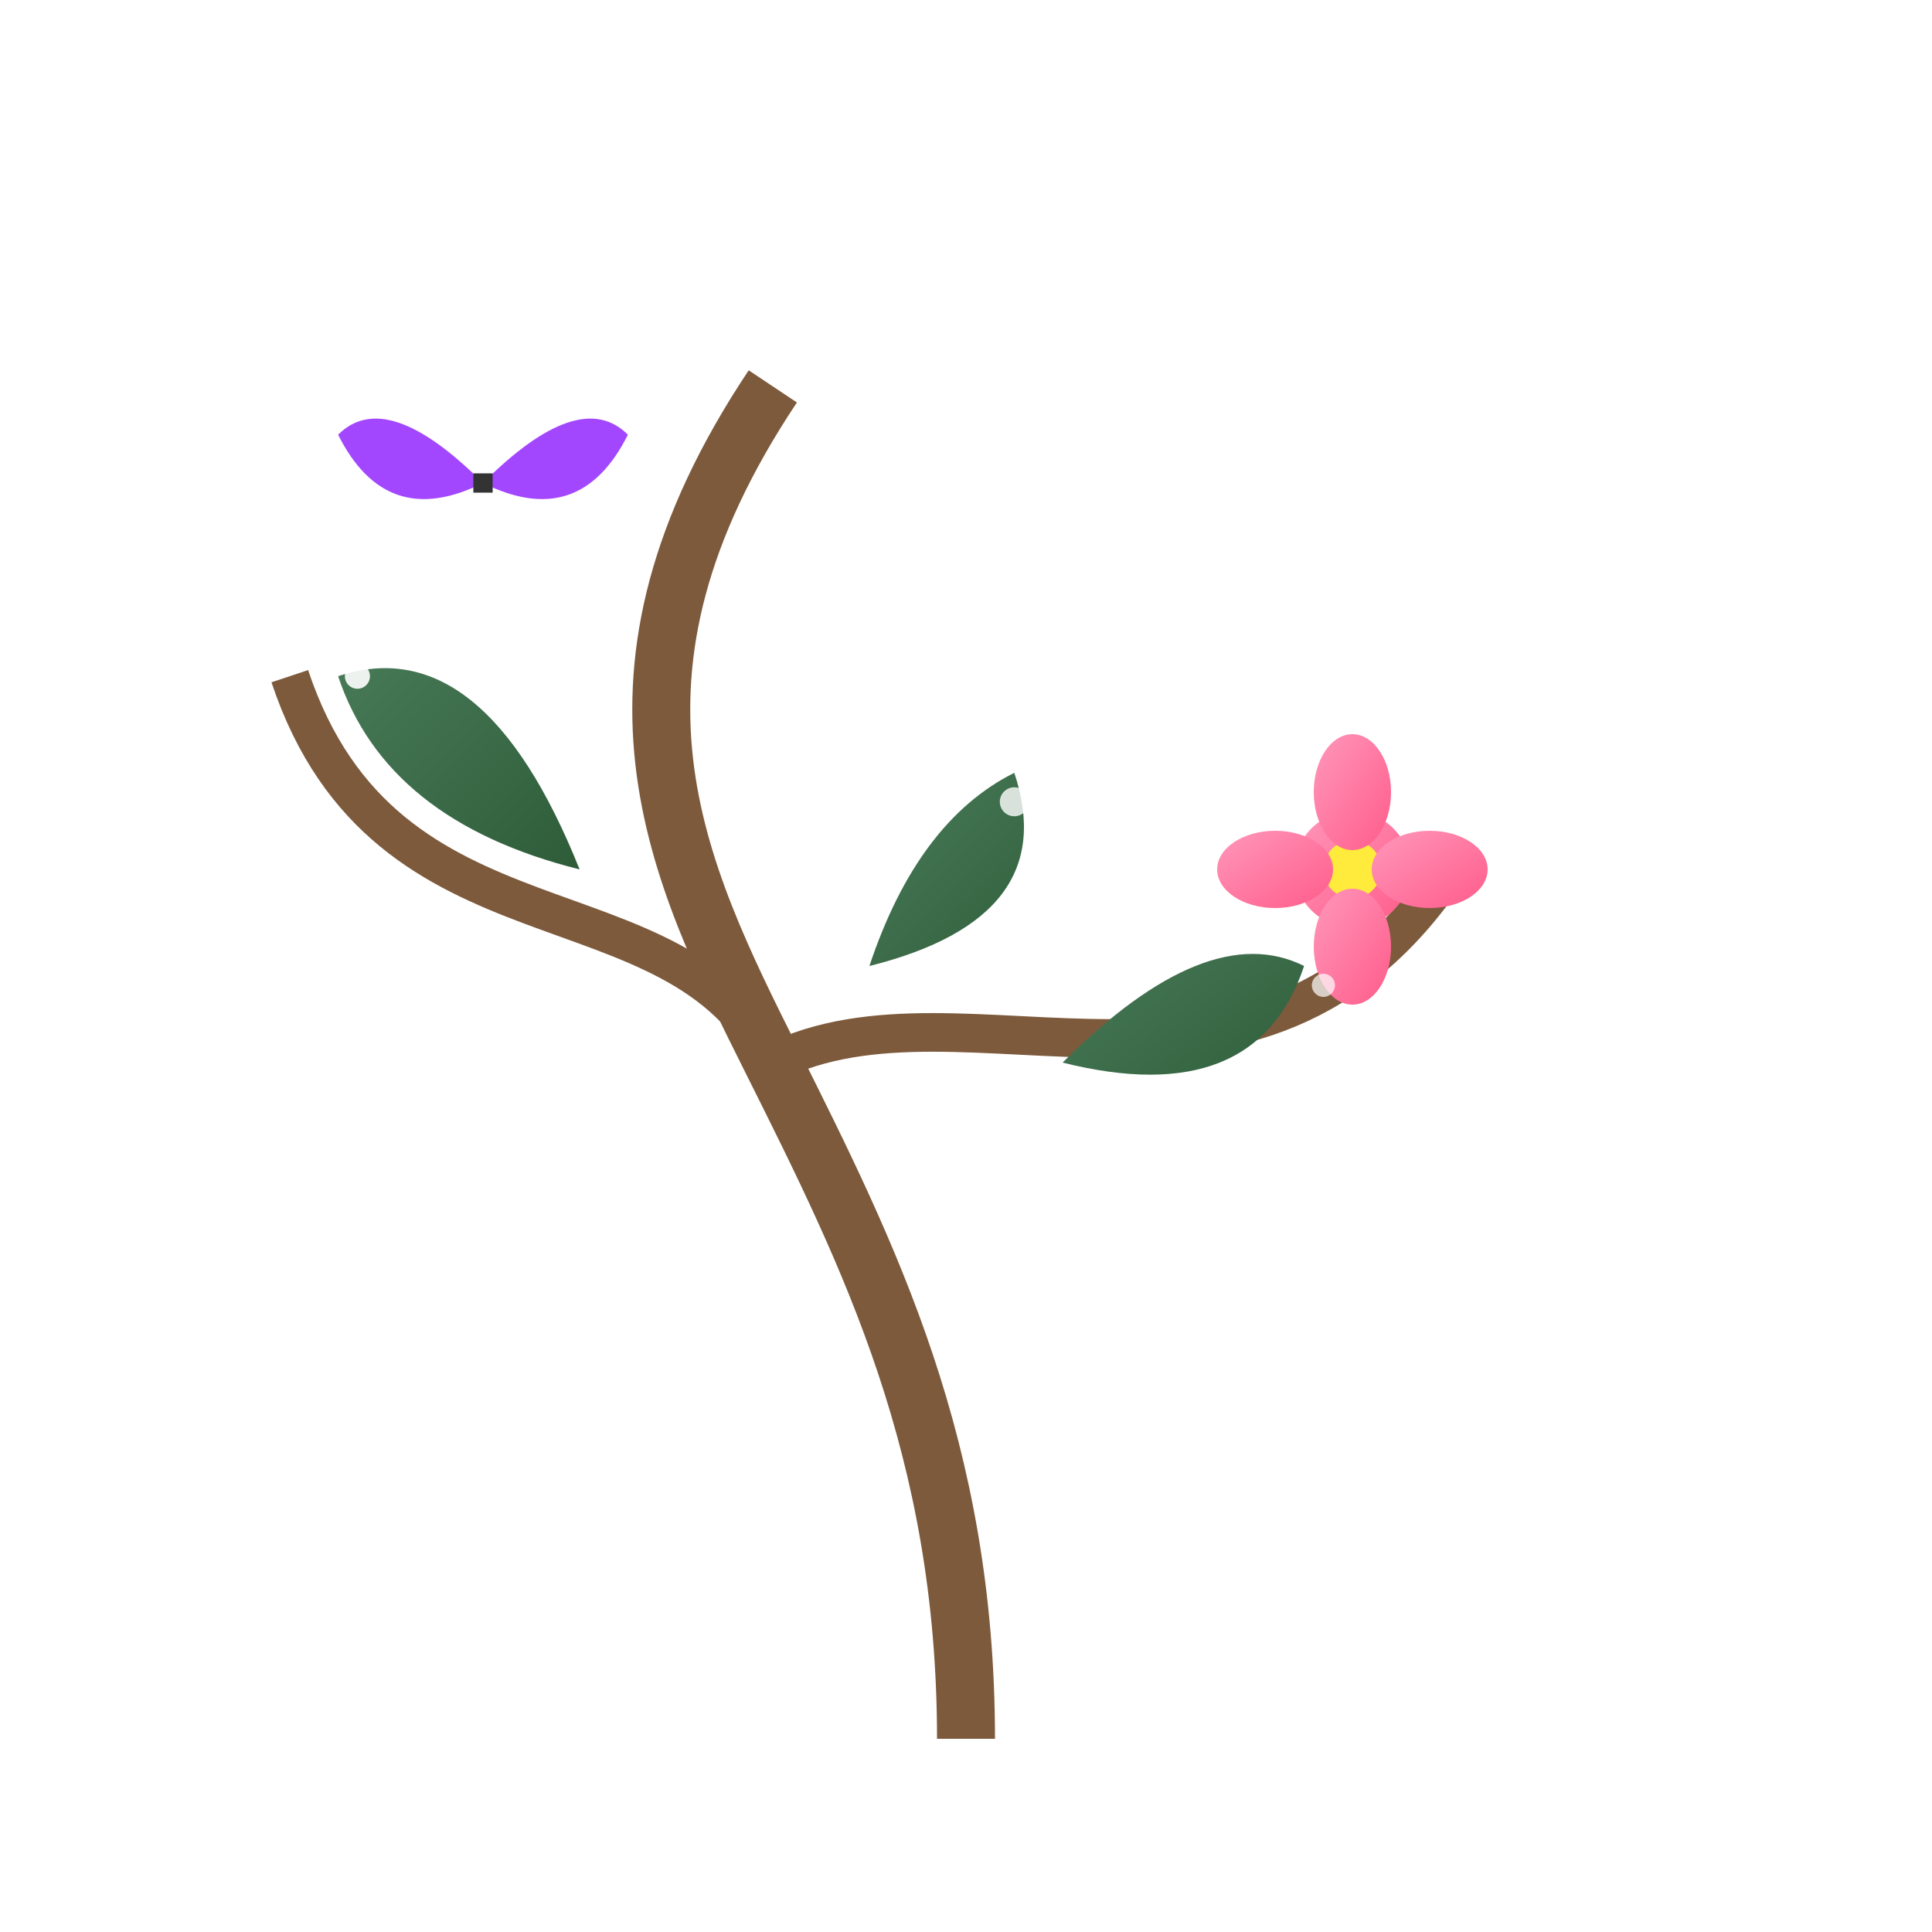 <svg xmlns="http://www.w3.org/2000/svg" viewBox="0 0 200 200">
    <defs>
        <filter id="glow4" x="-20%" y="-20%" width="140%" height="140%">
            <feGaussianBlur stdDeviation="2" result="blur" />
            <feComposite in="SourceGraphic" in2="blur" operator="over" />
        </filter>
        <linearGradient id="leafGradient" x1="0%" y1="0%" x2="100%" y2="100%">
            <stop offset="0%" stop-color="#4A7C59" />
            <stop offset="100%" stop-color="#2E5C39" />
        </linearGradient>
        <linearGradient id="flowerGradient" x1="0%" y1="0%" x2="100%" y2="100%">
            <stop offset="0%" stop-color="#FF97BB" />
            <stop offset="100%" stop-color="#FF5C8A" />
        </linearGradient>
    </defs>

    <!-- Стебли и ветви -->
    <path d="M100 180 C100 150 90 130 80 110 C70 90 60 70 80 40"
          stroke="#7D5A3C" stroke-width="6" fill="none" />
    <path d="M80 110 C100 100 130 120 150 90"
          stroke="#7D5A3C" stroke-width="4" fill="none" />
    <path d="M80 110 C70 90 40 100 30 70"
          stroke="#7D5A3C" stroke-width="4" fill="none" />

    <!-- Листья -->
    <path d="M90 100 Q110 95 105 80 Q95 85 90 100 Z" fill="url(#leafGradient)" filter="url(#glow4)">
        <animate attributeName="d" values="M90 100 Q110 95 105 80 Q95 85 90 100 Z; M90 100 Q113 93 108 78 Q93 83 90 100 Z; M90 100 Q110 95 105 80 Q95 85 90 100 Z" dur="4s" repeatCount="indefinite" />
    </path>

    <path d="M110 110 Q130 115 135 100 Q125 95 110 110 Z" fill="url(#leafGradient)" filter="url(#glow4)">
        <animate attributeName="d" values="M110 110 Q130 115 135 100 Q125 95 110 110 Z; M110 110 Q133 117 138 102 Q123 93 110 110 Z; M110 110 Q130 115 135 100 Q125 95 110 110 Z" dur="5s" repeatCount="indefinite" />
    </path>

    <path d="M60 90 Q40 85 35 70 Q50 65 60 90 Z" fill="url(#leafGradient)" filter="url(#glow4)">
        <animate attributeName="d" values="M60 90 Q40 85 35 70 Q50 65 60 90 Z; M60 90 Q37 83 32 68 Q52 63 60 90 Z; M60 90 Q40 85 35 70 Q50 65 60 90 Z" dur="4.5s" repeatCount="indefinite" />
    </path>

    <!-- Цветы -->
    <g transform="translate(140, 90)">
        <circle cx="0" cy="0" r="6" fill="url(#flowerGradient)" filter="url(#glow4)">
            <animate attributeName="r" values="6;7;6" dur="3s" repeatCount="indefinite" />
        </circle>
        <circle cx="0" cy="0" r="3" fill="#FFEB3B" />
        <!-- Лепестки -->
        <ellipse cx="0" cy="-8" rx="4" ry="6" fill="url(#flowerGradient)">
            <animate attributeName="ry" values="6;7;6" dur="3s" repeatCount="indefinite" />
        </ellipse>
        <ellipse cx="8" cy="0" rx="6" ry="4" fill="url(#flowerGradient)">
            <animate attributeName="rx" values="6;7;6" dur="3s" repeatCount="indefinite" />
        </ellipse>
        <ellipse cx="0" cy="8" rx="4" ry="6" fill="url(#flowerGradient)">
            <animate attributeName="ry" values="6;7;6" dur="3s" repeatCount="indefinite" />
        </ellipse>
        <ellipse cx="-8" cy="0" rx="6" ry="4" fill="url(#flowerGradient)">
            <animate attributeName="rx" values="6;7;6" dur="3s" repeatCount="indefinite" />
        </ellipse>
    </g>

    <!-- Бабочка -->
    <g transform="translate(50, 50)">
        <path d="M0 0 Q-10 -10 -15 -5 Q-10 5 0 0 Z" fill="#A347FF">
            <animate attributeName="d" values="M0 0 Q-10 -10 -15 -5 Q-10 5 0 0 Z; M0 0 Q-12 -12 -17 -7 Q-12 3 0 0 Z; M0 0 Q-10 -10 -15 -5 Q-10 5 0 0 Z" dur="0.5s" repeatCount="indefinite" />
        </path>
        <path d="M0 0 Q10 -10 15 -5 Q10 5 0 0 Z" fill="#A347FF">
            <animate attributeName="d" values="M0 0 Q10 -10 15 -5 Q10 5 0 0 Z; M0 0 Q12 -12 17 -7 Q12 3 0 0 Z; M0 0 Q10 -10 15 -5 Q10 5 0 0 Z" dur="0.5s" repeatCount="indefinite" />
        </path>
        <path d="M-1 0 L1 0" stroke="#333333" stroke-width="2" />
        <animateTransform attributeName="transform" type="translate" from="0 0" to="5 5" dur="3s" repeatCount="indefinite" additive="sum" />
    </g>

    <!-- Росинки -->
    <circle cx="105" cy="83" r="1.5" fill="#FFFFFF" opacity="0.8">
        <animate attributeName="opacity" values="0.8;0.4;0.8" dur="4s" repeatCount="indefinite" />
    </circle>
    <circle cx="137" cy="102" r="1.2" fill="#FFFFFF" opacity="0.7">
        <animate attributeName="opacity" values="0.7;0.3;0.7" dur="5s" repeatCount="indefinite" />
    </circle>
    <circle cx="37" cy="70" r="1.3" fill="#FFFFFF" opacity="0.9">
        <animate attributeName="opacity" values="0.9;0.5;0.9" dur="3s" repeatCount="indefinite" />
    </circle>
</svg>